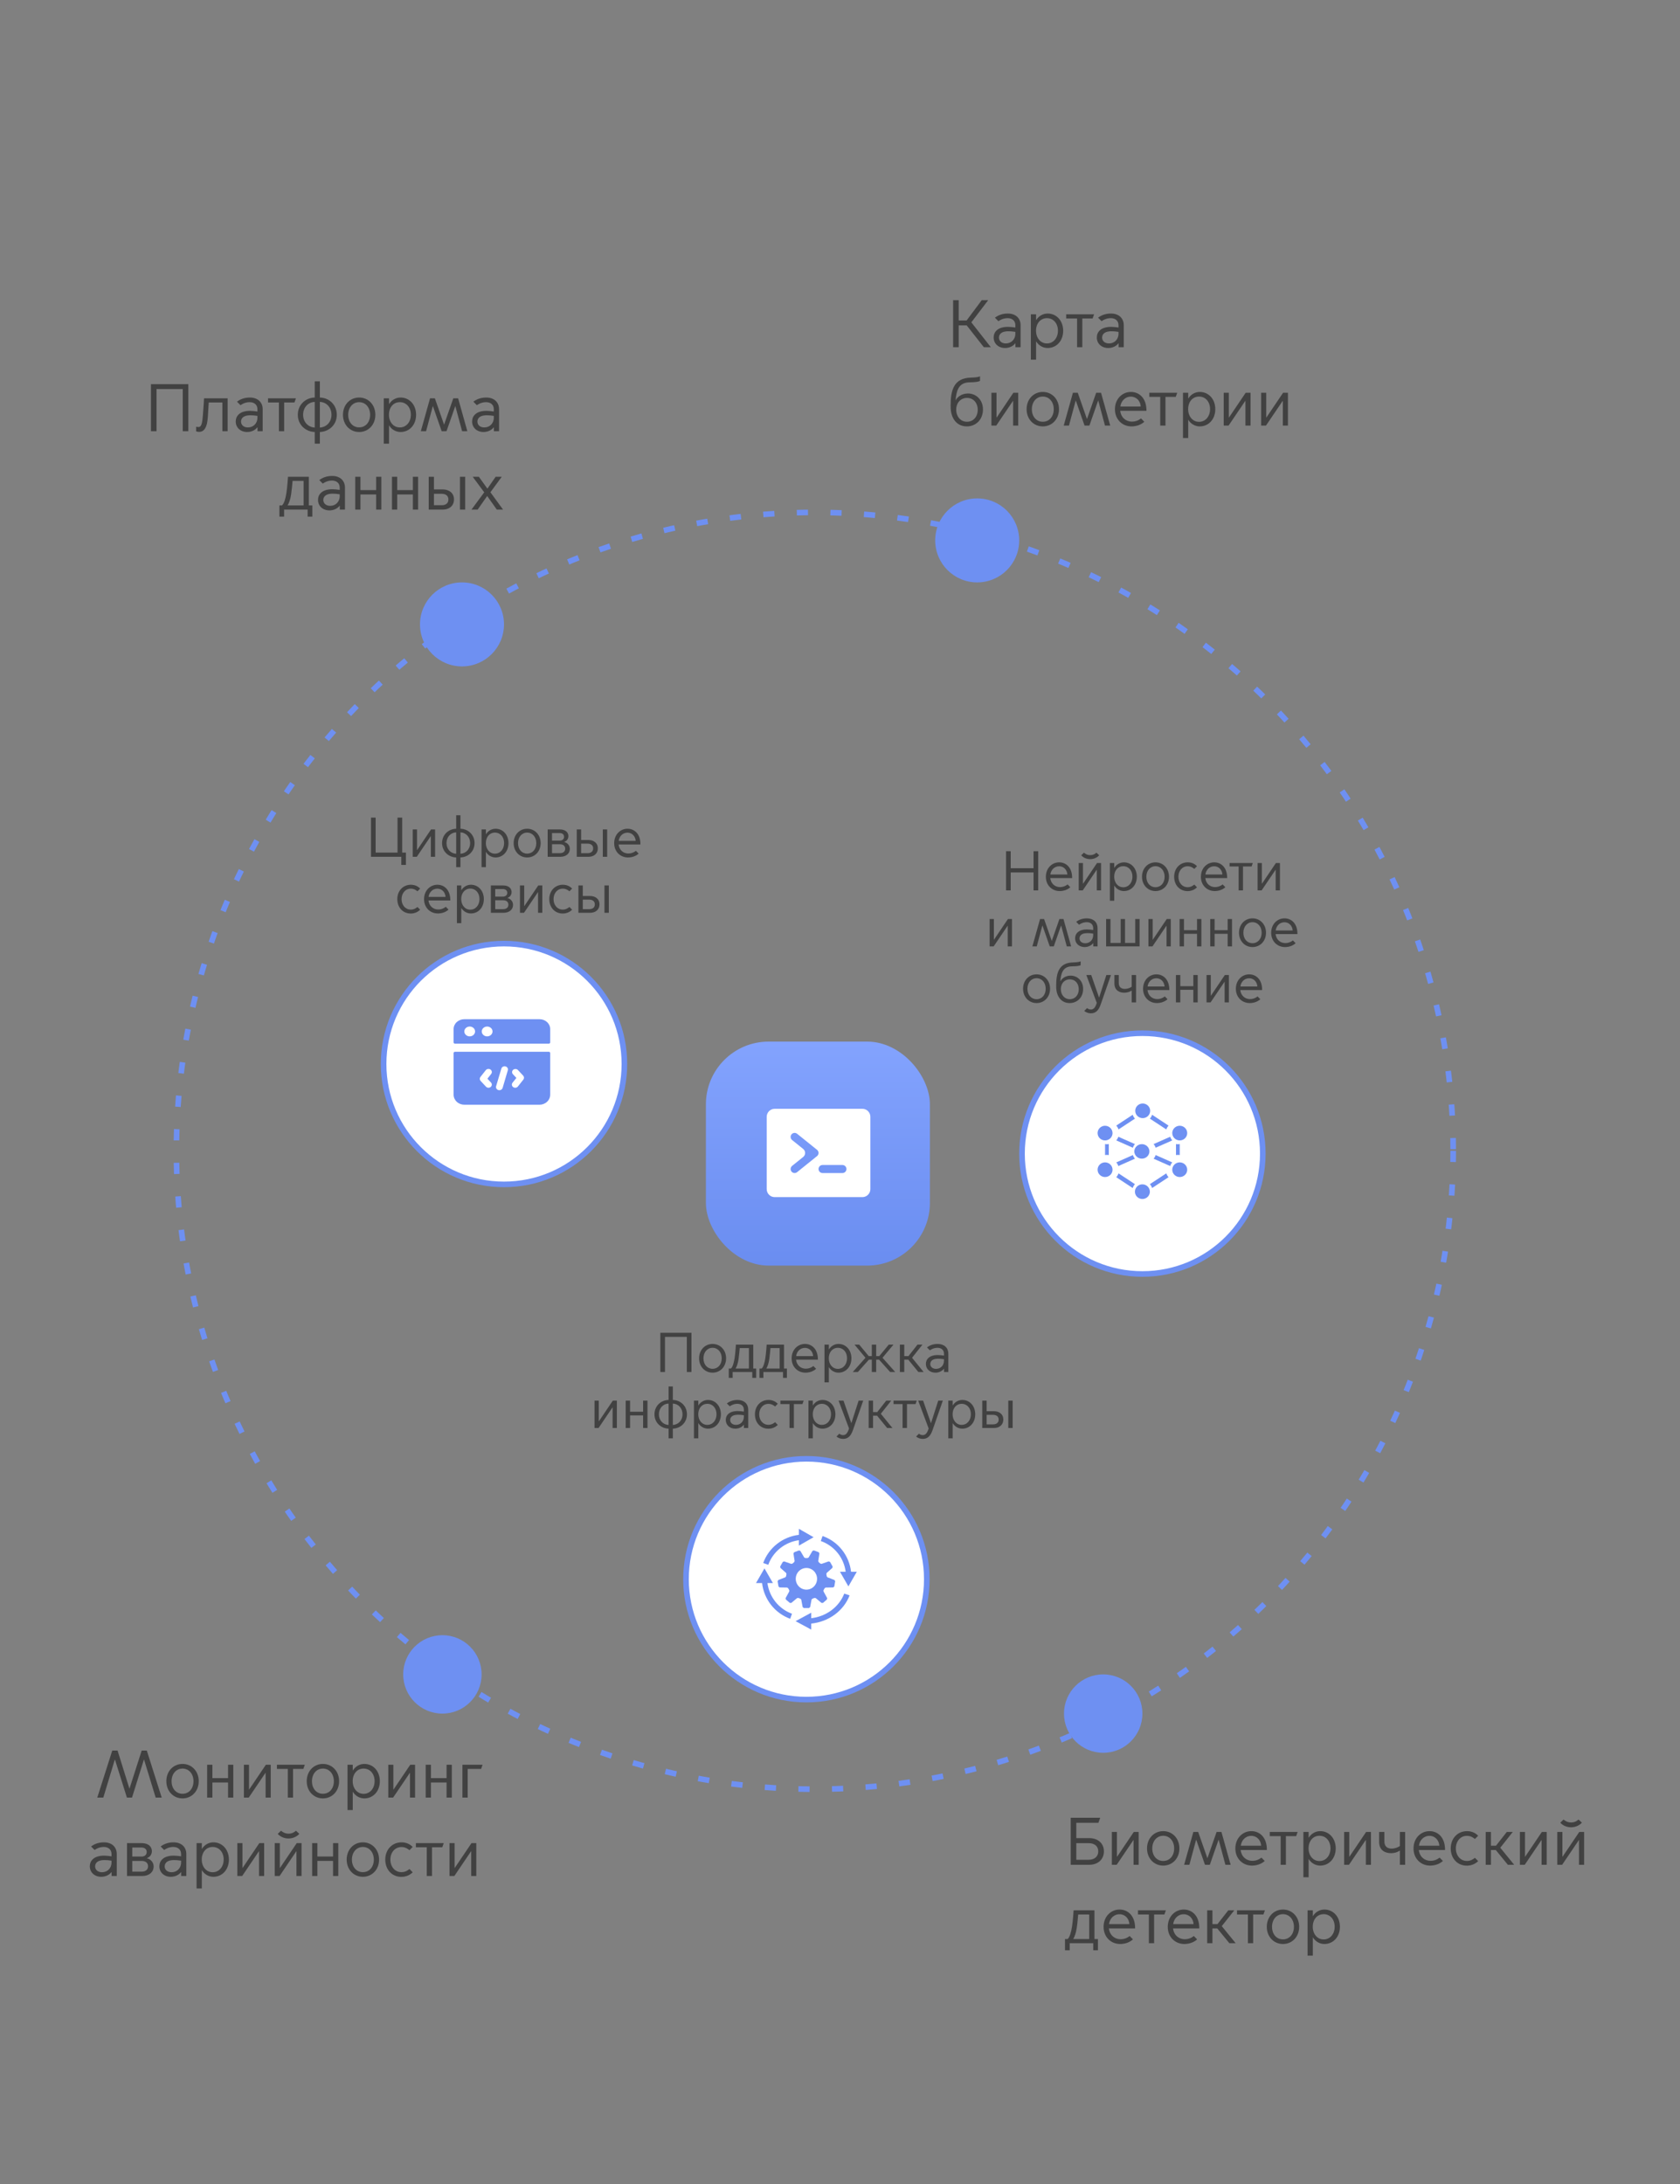 <?xml version="1.0" encoding="UTF-8"?> <svg xmlns="http://www.w3.org/2000/svg" width="300" height="390" viewBox="0 0 300 390" fill="none"><rect x="0" y="0" width="300" height="390" fill="#808080" stroke="none"/><rect x="126.053" y="186" width="40" height="40" rx="11.2" fill="url(#paint0_linear_1500_3086)"></rect><path d="M154 198H138.334C137.957 198 137.594 198.151 137.327 198.42C137.06 198.689 136.91 199.054 136.91 199.434V212.338C136.91 212.718 137.06 213.083 137.327 213.351C137.594 213.62 137.957 213.771 138.334 213.771H154C154.378 213.771 154.74 213.62 155.007 213.351C155.274 213.083 155.424 212.718 155.424 212.338V199.434C155.424 199.054 155.274 198.689 155.007 198.42C154.74 198.151 154.378 198 154 198ZM145.9 206.446L142.34 209.313C142.267 209.372 142.183 209.416 142.093 209.442C142.003 209.468 141.909 209.476 141.816 209.466C141.723 209.456 141.633 209.427 141.551 209.382C141.469 209.336 141.397 209.275 141.338 209.201C141.28 209.128 141.237 209.043 141.21 208.953C141.184 208.862 141.176 208.768 141.187 208.674C141.197 208.58 141.226 208.49 141.271 208.407C141.316 208.325 141.377 208.252 141.45 208.193L143.431 206.598C143.885 206.232 143.885 205.54 143.431 205.174L141.45 203.578C141.377 203.519 141.316 203.447 141.271 203.364C141.226 203.282 141.197 203.191 141.187 203.097C141.176 203.004 141.184 202.909 141.21 202.819C141.237 202.728 141.28 202.644 141.338 202.57C141.397 202.497 141.469 202.435 141.551 202.39C141.633 202.344 141.723 202.316 141.816 202.305C141.909 202.295 142.003 202.303 142.093 202.329C142.183 202.356 142.267 202.399 142.34 202.458L145.9 205.326C145.984 205.393 146.051 205.478 146.097 205.575C146.144 205.672 146.168 205.778 146.168 205.886C146.168 205.993 146.144 206.1 146.097 206.196C146.051 206.293 145.984 206.379 145.9 206.446ZM150.44 209.47H146.879C146.691 209.47 146.509 209.395 146.376 209.26C146.242 209.126 146.167 208.943 146.167 208.753C146.167 208.563 146.242 208.381 146.376 208.246C146.509 208.112 146.691 208.036 146.879 208.036H150.44C150.629 208.036 150.81 208.112 150.943 208.246C151.077 208.381 151.152 208.563 151.152 208.753C151.152 208.943 151.077 209.126 150.943 209.26C150.81 209.395 150.629 209.47 150.44 209.47Z" fill="white"></path><circle cx="145.5" cy="205.5" r="114" stroke="#6E90F2" stroke-dasharray="2 4"></circle><circle cx="82.5" cy="111.5" r="7.5" fill="#6E90F2"></circle><circle cx="174.5" cy="96.5" r="7.5" fill="#6E90F2"></circle><circle cx="197" cy="306" r="7" fill="#6E90F2"></circle><circle cx="79" cy="299" r="7" fill="#6E90F2"></circle><path d="M26.958 77V68.6H33.63V77H32.634V69.476H27.954V77H26.958ZM35.536 77.12C35.344 77.12 35.08 77.048 35.02 77.024V76.196C35.044 76.208 35.2 76.256 35.416 76.256C35.908 76.256 36.088 75.848 36.22 74.264C36.34 72.896 36.436 71.132 36.436 71.132H40.648V77H39.712V71.876H37.276C37.24 72.5 37.18 73.52 37.108 74.54C36.988 76.292 36.484 77.12 35.536 77.12ZM44.146 77.144C42.898 77.144 42.094 76.316 42.094 75.272C42.094 74.288 42.802 73.364 44.674 73.364C45.034 73.364 45.526 73.424 45.97 73.484V73.076C45.97 72.26 45.382 71.816 44.59 71.816C43.822 71.816 43.27 72.128 42.946 72.356L42.322 71.732C42.85 71.324 43.606 70.988 44.614 70.988C46.042 70.988 46.906 71.84 46.906 73.076V77H45.982V76.304H45.958C45.598 76.796 44.902 77.144 44.146 77.144ZM44.278 76.328C45.202 76.328 45.97 75.644 45.97 74.588V74.264C44.998 74.108 44.218 74.108 43.714 74.324C43.282 74.504 43.042 74.852 43.042 75.296C43.042 75.824 43.45 76.328 44.278 76.328ZM49.807 77V71.876H47.863V71.132H52.843L52.579 71.876H50.743V77H49.807ZM56.205 79.22V77.144C54.573 77.084 53.181 75.872 53.181 74.072C53.181 72.26 54.573 71.024 56.205 70.988V68.096H57.117V70.988C58.749 71.024 60.141 72.26 60.141 74.072C60.141 75.872 58.749 77.084 57.117 77.144V79.22H56.205ZM56.205 76.352V71.768C54.993 71.816 54.129 72.776 54.129 74.072C54.129 75.332 54.993 76.28 56.205 76.352ZM57.117 76.352C58.329 76.28 59.193 75.332 59.193 74.072C59.193 72.776 58.329 71.816 57.117 71.768V76.352ZM64.135 77.144C62.503 77.144 61.243 75.86 61.243 74.072C61.243 72.272 62.503 70.988 64.135 70.988C65.767 70.988 67.027 72.272 67.027 74.072C67.027 75.86 65.767 77.144 64.135 77.144ZM64.135 76.316C65.287 76.316 66.091 75.392 66.091 74.072C66.091 72.776 65.287 71.816 64.135 71.816C62.983 71.816 62.179 72.776 62.179 74.072C62.179 75.392 62.983 76.316 64.135 76.316ZM69.466 75.98V79.22H68.53V71.132H69.466V72.152H69.49C69.91 71.456 70.678 70.988 71.53 70.988C73.114 70.988 74.302 72.272 74.302 74.072C74.302 75.86 73.114 77.144 71.53 77.144C70.678 77.144 69.91 76.676 69.49 75.98H69.466ZM69.454 74.06C69.454 75.344 70.246 76.328 71.398 76.328C72.562 76.328 73.366 75.344 73.366 74.06C73.366 72.752 72.562 71.816 71.398 71.816C70.246 71.816 69.454 72.752 69.454 74.06ZM75.149 77L76.793 71.132H77.657L79.289 75.8H79.313L80.945 71.132H81.809L83.453 77H82.517L81.317 72.536H81.293L79.733 77H78.869L77.309 72.536H77.285L76.085 77H75.149ZM86.356 77.144C85.109 77.144 84.305 76.316 84.305 75.272C84.305 74.288 85.013 73.364 86.885 73.364C87.245 73.364 87.737 73.424 88.18 73.484V73.076C88.18 72.26 87.593 71.816 86.8 71.816C86.032 71.816 85.481 72.128 85.156 72.356L84.532 71.732C85.061 71.324 85.817 70.988 86.825 70.988C88.252 70.988 89.117 71.84 89.117 73.076V77H88.192V76.304H88.168C87.808 76.796 87.112 77.144 86.356 77.144ZM86.489 76.328C87.412 76.328 88.18 75.644 88.18 74.588V74.264C87.209 74.108 86.428 74.108 85.924 74.324C85.493 74.504 85.252 74.852 85.252 75.296C85.252 75.824 85.66 76.328 86.489 76.328ZM49.891 92.26V90.256H50.359C50.743 89.896 50.971 89.092 51.139 88.06C51.307 87.028 51.427 85.132 51.427 85.132H55.147V90.256H55.771V92.26H54.931V91H50.731V92.26H49.891ZM51.367 90.232V90.256H54.211V85.876H52.243C52.195 86.392 52.135 87.232 51.991 88.252C51.859 89.152 51.631 89.788 51.367 90.232ZM58.841 91.144C57.593 91.144 56.789 90.316 56.789 89.272C56.789 88.288 57.497 87.364 59.369 87.364C59.729 87.364 60.221 87.424 60.665 87.484V87.076C60.665 86.26 60.077 85.816 59.285 85.816C58.517 85.816 57.965 86.128 57.641 86.356L57.017 85.732C57.545 85.324 58.301 84.988 59.309 84.988C60.737 84.988 61.601 85.84 61.601 87.076V91H60.677V90.304H60.653C60.293 90.796 59.597 91.144 58.841 91.144ZM58.973 90.328C59.897 90.328 60.665 89.644 60.665 88.588V88.264C59.693 88.108 58.913 88.108 58.409 88.324C57.977 88.504 57.737 88.852 57.737 89.296C57.737 89.824 58.145 90.328 58.973 90.328ZM63.432 91V85.132H64.368V87.52H67.164V85.132H68.1V91H67.164V88.3H64.368V91H63.432ZM69.995 91V85.132H70.931V87.52H73.727V85.132H74.663V91H73.727V88.3H70.931V91H69.995ZM82.137 91V85.132H83.073V91H82.137ZM76.557 85.132H77.493V87.4H79.077C80.109 87.4 81.081 87.976 81.069 89.2C81.057 90.424 80.109 91 79.077 91H76.557V85.132ZM77.493 90.22H78.885C79.509 90.22 80.073 89.932 80.073 89.2C80.073 88.468 79.509 88.18 78.885 88.18H77.493V90.22ZM84.191 91L86.471 87.916L84.407 85.132H85.511L87.023 87.244H87.047L88.511 85.132H89.603L87.575 87.904L89.831 91H88.715L87.011 88.588H86.987L85.295 91H84.191Z" fill="#414141"></path><path d="M170.2 62V53.6H171.196V57.224H172.612L175.312 53.6H176.464L173.452 57.56L176.932 62H175.684L172.624 58.1H171.196V62H170.2ZM179.489 62.144C178.241 62.144 177.437 61.316 177.437 60.272C177.437 59.288 178.145 58.364 180.017 58.364C180.377 58.364 180.869 58.424 181.313 58.484V58.076C181.313 57.26 180.725 56.816 179.933 56.816C179.165 56.816 178.613 57.128 178.289 57.356L177.665 56.732C178.193 56.324 178.949 55.988 179.957 55.988C181.385 55.988 182.249 56.84 182.249 58.076V62H181.325V61.304H181.301C180.941 61.796 180.245 62.144 179.489 62.144ZM179.621 61.328C180.545 61.328 181.313 60.644 181.313 59.588V59.264C180.341 59.108 179.561 59.108 179.057 59.324C178.625 59.504 178.385 59.852 178.385 60.296C178.385 60.824 178.793 61.328 179.621 61.328ZM185.017 60.98V64.22H184.081V56.132H185.017V57.152H185.041C185.461 56.456 186.229 55.988 187.081 55.988C188.665 55.988 189.853 57.272 189.853 59.072C189.853 60.86 188.665 62.144 187.081 62.144C186.229 62.144 185.461 61.676 185.041 60.98H185.017ZM185.005 59.06C185.005 60.344 185.797 61.328 186.949 61.328C188.113 61.328 188.917 60.344 188.917 59.06C188.917 57.752 188.113 56.816 186.949 56.816C185.797 56.816 185.005 57.752 185.005 59.06ZM192.335 62V56.876H190.391V56.132H195.371L195.107 56.876H193.271V62H192.335ZM197.911 62.144C196.663 62.144 195.859 61.316 195.859 60.272C195.859 59.288 196.567 58.364 198.439 58.364C198.799 58.364 199.291 58.424 199.735 58.484V58.076C199.735 57.26 199.147 56.816 198.355 56.816C197.587 56.816 197.035 57.128 196.711 57.356L196.087 56.732C196.615 56.324 197.371 55.988 198.379 55.988C199.807 55.988 200.671 56.84 200.671 58.076V62H199.747V61.304H199.723C199.363 61.796 198.667 62.144 197.911 62.144ZM198.043 61.328C198.967 61.328 199.735 60.644 199.735 59.588V59.264C198.763 59.108 197.983 59.108 197.479 59.324C197.047 59.504 196.807 59.852 196.807 60.296C196.807 60.824 197.215 61.328 198.043 61.328ZM172.636 76.144C170.932 76.144 169.756 74.812 169.756 72.604V72.376C169.756 69.76 170.284 67.492 173.38 67.432C174.196 67.42 174.892 67.3 175 67.18V68.02C174.868 68.128 174.232 68.272 173.2 68.272C171.184 68.272 170.8 69.736 170.632 71.464H170.656C170.944 70.9 171.736 70.264 172.852 70.264C174.268 70.264 175.528 71.344 175.528 73.12C175.528 74.968 174.232 76.144 172.636 76.144ZM172.672 75.316C173.788 75.316 174.592 74.44 174.592 73.18C174.592 71.92 173.8 71.056 172.684 71.056C171.58 71.056 170.752 71.896 170.752 73.156C170.752 74.416 171.568 75.316 172.672 75.316ZM177.038 76V70.132H177.95V74.56H177.974L180.962 70.132H181.826V76H180.914V71.584H180.89L177.902 76H177.038ZM186.214 76.144C184.582 76.144 183.322 74.86 183.322 73.072C183.322 71.272 184.582 69.988 186.214 69.988C187.846 69.988 189.106 71.272 189.106 73.072C189.106 74.86 187.846 76.144 186.214 76.144ZM186.214 75.316C187.366 75.316 188.17 74.392 188.17 73.072C188.17 71.776 187.366 70.816 186.214 70.816C185.062 70.816 184.258 71.776 184.258 73.072C184.258 74.392 185.062 75.316 186.214 75.316ZM189.95 76L191.594 70.132H192.458L194.09 74.8H194.114L195.746 70.132H196.61L198.254 76H197.318L196.118 71.536H196.094L194.534 76H193.67L192.11 71.536H192.086L190.886 76H189.95ZM202.059 76.144C200.403 76.144 199.095 74.896 199.095 73.084C199.095 71.236 200.403 69.988 201.951 69.988C203.379 69.988 204.723 71.032 204.723 73.3V73.36H200.043C200.175 74.548 201.051 75.292 202.131 75.292C202.635 75.292 203.211 75.148 203.751 74.716L204.339 75.316C203.787 75.832 202.947 76.144 202.059 76.144ZM200.067 72.592H203.703C203.643 71.608 202.935 70.828 201.951 70.828C200.883 70.828 200.175 71.656 200.067 72.592ZM207.182 76V70.876H205.238V70.132H210.218L209.954 70.876H208.118V76H207.182ZM212.181 74.98V78.22H211.245V70.132H212.181V71.152H212.205C212.625 70.456 213.393 69.988 214.245 69.988C215.829 69.988 217.017 71.272 217.017 73.072C217.017 74.86 215.829 76.144 214.245 76.144C213.393 76.144 212.625 75.676 212.205 74.98H212.181ZM212.169 73.06C212.169 74.344 212.961 75.328 214.113 75.328C215.277 75.328 216.081 74.344 216.081 73.06C216.081 71.752 215.277 70.816 214.113 70.816C212.961 70.816 212.169 71.752 212.169 73.06ZM218.522 76V70.132H219.434V74.56H219.458L222.446 70.132H223.31V76H222.398V71.584H222.374L219.386 76H218.522ZM225.202 76V70.132H226.114V74.56H226.138L229.126 70.132H229.99V76H229.078V71.584H229.054L226.066 76H225.202Z" fill="#414141"></path><path d="M194.476 328.236C196.192 328.236 197.128 329.28 197.128 330.6C197.128 331.92 196.192 333 194.476 333H191.2V324.6H196.468L196.144 325.5H192.196V328.236H194.476ZM196.12 330.6C196.12 329.688 195.448 329.136 194.416 329.136H192.196V332.1H194.416C195.448 332.1 196.12 331.512 196.12 330.6ZM198.542 333V327.132H199.454V331.56H199.478L202.466 327.132H203.33V333H202.418V328.584H202.394L199.406 333H198.542ZM207.717 333.144C206.085 333.144 204.825 331.86 204.825 330.072C204.825 328.272 206.085 326.988 207.717 326.988C209.349 326.988 210.609 328.272 210.609 330.072C210.609 331.86 209.349 333.144 207.717 333.144ZM207.717 332.316C208.869 332.316 209.673 331.392 209.673 330.072C209.673 328.776 208.869 327.816 207.717 327.816C206.565 327.816 205.761 328.776 205.761 330.072C205.761 331.392 206.565 332.316 207.717 332.316ZM211.454 333L213.098 327.132H213.962L215.594 331.8H215.618L217.25 327.132H218.114L219.758 333H218.822L217.622 328.536H217.598L216.038 333H215.174L213.614 328.536H213.59L212.39 333H211.454ZM223.563 333.144C221.907 333.144 220.599 331.896 220.599 330.084C220.599 328.236 221.907 326.988 223.455 326.988C224.883 326.988 226.227 328.032 226.227 330.3V330.36H221.547C221.679 331.548 222.555 332.292 223.635 332.292C224.139 332.292 224.715 332.148 225.255 331.716L225.843 332.316C225.291 332.832 224.451 333.144 223.563 333.144ZM221.571 329.592H225.207C225.147 328.608 224.439 327.828 223.455 327.828C222.387 327.828 221.679 328.656 221.571 329.592ZM228.686 333V327.876H226.742V327.132H231.722L231.458 327.876H229.622V333H228.686ZM233.685 331.98V335.22H232.749V327.132H233.685V328.152H233.709C234.129 327.456 234.897 326.988 235.749 326.988C237.333 326.988 238.521 328.272 238.521 330.072C238.521 331.86 237.333 333.144 235.749 333.144C234.897 333.144 234.129 332.676 233.709 331.98H233.685ZM233.673 330.06C233.673 331.344 234.465 332.328 235.617 332.328C236.781 332.328 237.585 331.344 237.585 330.06C237.585 328.752 236.781 327.816 235.617 327.816C234.465 327.816 233.673 328.752 233.673 330.06ZM240.026 333V327.132H240.938V331.56H240.962L243.95 327.132H244.814V333H243.902V328.584H243.878L240.89 333H240.026ZM249.982 333V330.468H249.958C249.718 330.648 249.154 330.924 248.374 330.924C247.462 330.924 246.274 330.504 246.274 328.92V327.132H247.21V328.812C247.21 329.82 247.834 330.108 248.53 330.108C249.142 330.108 249.718 329.844 249.982 329.64V327.132H250.918V333H249.982ZM255.379 333.144C253.723 333.144 252.415 331.896 252.415 330.084C252.415 328.236 253.723 326.988 255.271 326.988C256.699 326.988 258.043 328.032 258.043 330.3V330.36H253.363C253.495 331.548 254.371 332.292 255.451 332.292C255.955 332.292 256.531 332.148 257.071 331.716L257.659 332.316C257.107 332.832 256.267 333.144 255.379 333.144ZM253.387 329.592H257.023C256.963 328.608 256.255 327.828 255.271 327.828C254.203 327.828 253.495 328.656 253.387 329.592ZM261.94 333.156C260.26 333.156 259.06 331.872 259.06 330.072C259.06 328.272 260.296 326.988 261.976 326.988C262.96 326.988 263.596 327.444 263.956 327.804L263.38 328.392C263.104 328.176 262.66 327.828 261.952 327.828C260.776 327.828 259.972 328.812 259.972 330.072C259.972 331.332 260.776 332.316 261.952 332.316C262.66 332.316 263.104 331.968 263.38 331.752L263.956 332.34C263.596 332.7 262.924 333.156 261.94 333.156ZM265.303 333V327.132H266.239V329.592H267.139L269.071 327.132H270.139L267.907 329.952L270.391 333H269.263L267.103 330.36H266.239V333H265.303ZM271.409 333V327.132H272.321V331.56H272.345L275.333 327.132H276.197V333H275.285V328.584H275.261L272.273 333H271.409ZM280.549 326.304C279.529 326.304 278.857 325.764 278.629 325.476L279.205 324.912C279.445 325.116 279.877 325.44 280.561 325.44C281.245 325.44 281.653 325.116 281.881 324.912L282.481 325.476C282.229 325.764 281.557 326.304 280.549 326.304ZM278.089 333V327.132H279.001V331.56H279.025L282.013 327.132H282.877V333H281.965V328.584H281.941L278.953 333H278.089ZM190.18 348.26V346.256H190.648C191.032 345.896 191.26 345.092 191.428 344.06C191.596 343.028 191.716 341.132 191.716 341.132H195.436V346.256H196.06V348.26H195.22V347H191.02V348.26H190.18ZM191.656 346.232V346.256H194.5V341.876H192.532C192.484 342.392 192.424 343.232 192.28 344.252C192.148 345.152 191.92 345.788 191.656 346.232ZM200.032 347.144C198.376 347.144 197.068 345.896 197.068 344.084C197.068 342.236 198.376 340.988 199.924 340.988C201.352 340.988 202.696 342.032 202.696 344.3V344.36H198.016C198.148 345.548 199.024 346.292 200.104 346.292C200.608 346.292 201.184 346.148 201.724 345.716L202.312 346.316C201.76 346.832 200.92 347.144 200.032 347.144ZM198.04 343.592H201.676C201.616 342.608 200.908 341.828 199.924 341.828C198.856 341.828 198.148 342.656 198.04 343.592ZM205.155 347V341.876H203.211V341.132H208.191L207.927 341.876H206.091V347H205.155ZM211.493 347.144C209.837 347.144 208.529 345.896 208.529 344.084C208.529 342.236 209.837 340.988 211.385 340.988C212.813 340.988 214.157 342.032 214.157 344.3V344.36H209.477C209.609 345.548 210.485 346.292 211.565 346.292C212.069 346.292 212.645 346.148 213.185 345.716L213.773 346.316C213.221 346.832 212.381 347.144 211.493 347.144ZM209.501 343.592H213.137C213.077 342.608 212.369 341.828 211.385 341.828C210.317 341.828 209.609 342.656 209.501 343.592ZM215.569 347V341.132H216.505V343.592H217.405L219.337 341.132H220.405L218.173 343.952L220.657 347H219.529L217.369 344.36H216.505V347H215.569ZM222.839 347V341.876H220.895V341.132H225.875L225.611 341.876H223.775V347H222.839ZM229.104 347.144C227.472 347.144 226.212 345.86 226.212 344.072C226.212 342.272 227.472 340.988 229.104 340.988C230.736 340.988 231.996 342.272 231.996 344.072C231.996 345.86 230.736 347.144 229.104 347.144ZM229.104 346.316C230.256 346.316 231.06 345.392 231.06 344.072C231.06 342.776 230.256 341.816 229.104 341.816C227.952 341.816 227.148 342.776 227.148 344.072C227.148 345.392 227.952 346.316 229.104 346.316ZM234.435 345.98V349.22H233.499V341.132H234.435V342.152H234.459C234.879 341.456 235.647 340.988 236.499 340.988C238.083 340.988 239.271 342.272 239.271 344.072C239.271 345.86 238.083 347.144 236.499 347.144C235.647 347.144 234.879 346.676 234.459 345.98H234.435ZM234.423 344.06C234.423 345.344 235.215 346.328 236.367 346.328C237.531 346.328 238.335 345.344 238.335 344.06C238.335 342.752 237.531 341.816 236.367 341.816C235.215 341.816 234.423 342.752 234.423 344.06Z" fill="#414141"></path><path d="M18.45 321H17.37L20.046 312.6H20.994L23.106 319.38H23.13L25.302 312.6H26.214L28.878 321H27.798L25.722 314.208H25.698L23.574 321H22.662L20.526 314.208H20.502L18.45 321ZM32.596 321.144C30.964 321.144 29.704 319.86 29.704 318.072C29.704 316.272 30.964 314.988 32.596 314.988C34.228 314.988 35.488 316.272 35.488 318.072C35.488 319.86 34.228 321.144 32.596 321.144ZM32.596 320.316C33.748 320.316 34.552 319.392 34.552 318.072C34.552 316.776 33.748 315.816 32.596 315.816C31.444 315.816 30.64 316.776 30.64 318.072C30.64 319.392 31.444 320.316 32.596 320.316ZM36.991 321V315.132H37.927V317.52H40.723V315.132H41.659V321H40.723V318.3H37.927V321H36.991ZM43.553 321V315.132H44.465V319.56H44.489L47.477 315.132H48.342V321H47.429V316.584H47.406L44.417 321H43.553ZM51.397 321V315.876H49.453V315.132H54.433L54.169 315.876H52.333V321H51.397ZM57.663 321.144C56.031 321.144 54.771 319.86 54.771 318.072C54.771 316.272 56.031 314.988 57.663 314.988C59.295 314.988 60.555 316.272 60.555 318.072C60.555 319.86 59.295 321.144 57.663 321.144ZM57.663 320.316C58.815 320.316 59.619 319.392 59.619 318.072C59.619 316.776 58.815 315.816 57.663 315.816C56.511 315.816 55.707 316.776 55.707 318.072C55.707 319.392 56.511 320.316 57.663 320.316ZM62.993 319.98V323.22H62.057V315.132H62.993V316.152H63.017C63.437 315.456 64.205 314.988 65.057 314.988C66.641 314.988 67.829 316.272 67.829 318.072C67.829 319.86 66.641 321.144 65.057 321.144C64.205 321.144 63.437 320.676 63.017 319.98H62.993ZM62.981 318.06C62.981 319.344 63.773 320.328 64.925 320.328C66.089 320.328 66.893 319.344 66.893 318.06C66.893 316.752 66.089 315.816 64.925 315.816C63.773 315.816 62.981 316.752 62.981 318.06ZM69.335 321V315.132H70.247V319.56H70.271L73.259 315.132H74.123V321H73.211V316.584H73.187L70.199 321H69.335ZM76.014 321V315.132H76.95V317.52H79.746V315.132H80.682V321H79.746V318.3H76.95V321H76.014ZM82.577 321V315.132H86.177L85.913 315.876H83.513V321H82.577ZM18.091 335.144C16.843 335.144 16.039 334.316 16.039 333.272C16.039 332.288 16.747 331.364 18.619 331.364C18.979 331.364 19.471 331.424 19.915 331.484V331.076C19.915 330.26 19.327 329.816 18.535 329.816C17.767 329.816 17.215 330.128 16.891 330.356L16.267 329.732C16.795 329.324 17.551 328.988 18.559 328.988C19.987 328.988 20.851 329.84 20.851 331.076V335H19.927V334.304H19.903C19.543 334.796 18.847 335.144 18.091 335.144ZM18.223 334.328C19.147 334.328 19.915 333.644 19.915 332.588V332.264C18.943 332.108 18.163 332.108 17.659 332.324C17.227 332.504 16.987 332.852 16.987 333.296C16.987 333.824 17.395 334.328 18.223 334.328ZM25.406 335H22.682V329.132H25.25C26.654 329.132 27.122 329.888 27.122 330.56C27.122 331.16 26.774 331.616 26.234 331.808V331.832C26.87 331.976 27.434 332.528 27.434 333.296C27.434 334.352 26.57 335 25.406 335ZM23.618 331.532H25.262C25.718 331.532 26.198 331.304 26.198 330.716C26.198 330.128 25.718 329.912 25.262 329.912H23.618V331.532ZM23.618 334.22H25.322C25.97 334.22 26.438 333.896 26.438 333.26C26.438 332.636 25.97 332.312 25.322 332.312H23.618V334.22ZM30.513 335.144C29.265 335.144 28.461 334.316 28.461 333.272C28.461 332.288 29.169 331.364 31.041 331.364C31.401 331.364 31.893 331.424 32.337 331.484V331.076C32.337 330.26 31.749 329.816 30.957 329.816C30.189 329.816 29.637 330.128 29.313 330.356L28.689 329.732C29.217 329.324 29.973 328.988 30.981 328.988C32.409 328.988 33.273 329.84 33.273 331.076V335H32.349V334.304H32.325C31.965 334.796 31.269 335.144 30.513 335.144ZM30.645 334.328C31.569 334.328 32.337 333.644 32.337 332.588V332.264C31.365 332.108 30.585 332.108 30.081 332.324C29.649 332.504 29.409 332.852 29.409 333.296C29.409 333.824 29.817 334.328 30.645 334.328ZM36.04 333.98V337.22H35.104V329.132H36.04V330.152H36.064C36.484 329.456 37.252 328.988 38.104 328.988C39.688 328.988 40.876 330.272 40.876 332.072C40.876 333.86 39.688 335.144 38.104 335.144C37.252 335.144 36.484 334.676 36.064 333.98H36.04ZM36.028 332.06C36.028 333.344 36.82 334.328 37.972 334.328C39.136 334.328 39.94 333.344 39.94 332.06C39.94 330.752 39.136 329.816 37.972 329.816C36.82 329.816 36.028 330.752 36.028 332.06ZM42.382 335V329.132H43.294V333.56H43.318L46.306 329.132H47.17V335H46.258V330.584H46.234L43.246 335H42.382ZM51.521 328.304C50.501 328.304 49.829 327.764 49.601 327.476L50.177 326.912C50.417 327.116 50.849 327.44 51.533 327.44C52.217 327.44 52.625 327.116 52.853 326.912L53.453 327.476C53.201 327.764 52.529 328.304 51.521 328.304ZM49.061 335V329.132H49.973V333.56H49.997L52.985 329.132H53.849V335H52.937V330.584H52.913L49.925 335H49.061ZM55.741 335V329.132H56.677V331.52H59.473V329.132H60.409V335H59.473V332.3H56.677V335H55.741ZM64.799 335.144C63.167 335.144 61.907 333.86 61.907 332.072C61.907 330.272 63.167 328.988 64.799 328.988C66.431 328.988 67.692 330.272 67.692 332.072C67.692 333.86 66.431 335.144 64.799 335.144ZM64.799 334.316C65.951 334.316 66.755 333.392 66.755 332.072C66.755 330.776 65.951 329.816 64.799 329.816C63.648 329.816 62.843 330.776 62.843 332.072C62.843 333.392 63.648 334.316 64.799 334.316ZM71.678 335.156C69.998 335.156 68.798 333.872 68.798 332.072C68.798 330.272 70.034 328.988 71.714 328.988C72.698 328.988 73.334 329.444 73.694 329.804L73.118 330.392C72.842 330.176 72.398 329.828 71.69 329.828C70.514 329.828 69.71 330.812 69.71 332.072C69.71 333.332 70.514 334.316 71.69 334.316C72.398 334.316 72.842 333.968 73.118 333.752L73.694 334.34C73.334 334.7 72.662 335.156 71.678 335.156ZM76.206 335V329.876H74.262V329.132H79.242L78.978 329.876H77.142V335H76.206ZM80.268 335V329.132H81.18V333.56H81.204L84.192 329.132H85.056V335H84.144V330.584H84.12L81.132 335H80.268Z" fill="#414141"></path><path d="M71.659 154.45V153H66.249V146H67.079V152.25H70.989V146H71.819V152.25H72.489V154.45H71.659ZM73.705 153V148.11H74.465V151.8H74.485L76.975 148.11H77.695V153H76.935V149.32H76.915L74.425 153H73.705ZM81.461 154.85V153.12C80.101 153.07 78.941 152.06 78.941 150.56C78.941 149.05 80.101 148.02 81.461 147.99V145.58H82.221V147.99C83.581 148.02 84.741 149.05 84.741 150.56C84.741 152.06 83.581 153.07 82.221 153.12V154.85H81.461ZM81.461 152.46V148.64C80.451 148.68 79.731 149.48 79.731 150.56C79.731 151.61 80.451 152.4 81.461 152.46ZM82.221 152.46C83.231 152.4 83.951 151.61 83.951 150.56C83.951 149.48 83.231 148.68 82.221 148.64V152.46ZM86.77 152.15V154.85H85.99V148.11H86.77V148.96H86.79C87.14 148.38 87.78 147.99 88.49 147.99C89.81 147.99 90.8 149.06 90.8 150.56C90.8 152.05 89.81 153.12 88.49 153.12C87.78 153.12 87.14 152.73 86.79 152.15H86.77ZM86.76 150.55C86.76 151.62 87.42 152.44 88.38 152.44C89.35 152.44 90.02 151.62 90.02 150.55C90.02 149.46 89.35 148.68 88.38 148.68C87.42 148.68 86.76 149.46 86.76 150.55ZM94.135 153.12C92.775 153.12 91.725 152.05 91.725 150.56C91.725 149.06 92.775 147.99 94.135 147.99C95.495 147.99 96.545 149.06 96.545 150.56C96.545 152.05 95.495 153.12 94.135 153.12ZM94.135 152.43C95.095 152.43 95.765 151.66 95.765 150.56C95.765 149.48 95.095 148.68 94.135 148.68C93.175 148.68 92.505 149.48 92.505 150.56C92.505 151.66 93.175 152.43 94.135 152.43ZM100.067 153H97.797V148.11H99.937C101.107 148.11 101.497 148.74 101.497 149.3C101.497 149.8 101.207 150.18 100.757 150.34V150.36C101.287 150.48 101.757 150.94 101.757 151.58C101.757 152.46 101.037 153 100.067 153ZM98.577 150.11H99.947C100.327 150.11 100.727 149.92 100.727 149.43C100.727 148.94 100.327 148.76 99.947 148.76H98.577V150.11ZM98.577 152.35H99.997C100.537 152.35 100.927 152.08 100.927 151.55C100.927 151.03 100.537 150.76 99.997 150.76H98.577V152.35ZM107.642 153V148.11H108.422V153H107.642ZM102.992 148.11H103.772V150H105.092C105.952 150 106.762 150.48 106.752 151.5C106.742 152.52 105.952 153 105.092 153H102.992V148.11ZM103.772 152.35H104.932C105.452 152.35 105.922 152.11 105.922 151.5C105.922 150.89 105.452 150.65 104.932 150.65H103.772V152.35ZM112.144 153.12C110.764 153.12 109.674 152.08 109.674 150.57C109.674 149.03 110.764 147.99 112.054 147.99C113.244 147.99 114.364 148.86 114.364 150.75V150.8H110.464C110.574 151.79 111.304 152.41 112.204 152.41C112.624 152.41 113.104 152.29 113.554 151.93L114.044 152.43C113.584 152.86 112.884 153.12 112.144 153.12ZM110.484 150.16H113.514C113.464 149.34 112.874 148.69 112.054 148.69C111.164 148.69 110.574 149.38 110.484 150.16ZM73.348 163.13C71.948 163.13 70.948 162.06 70.948 160.56C70.948 159.06 71.978 157.99 73.378 157.99C74.198 157.99 74.728 158.37 75.028 158.67L74.548 159.16C74.318 158.98 73.948 158.69 73.358 158.69C72.378 158.69 71.708 159.51 71.708 160.56C71.708 161.61 72.378 162.43 73.358 162.43C73.948 162.43 74.318 162.14 74.548 161.96L75.028 162.45C74.728 162.75 74.168 163.13 73.348 163.13ZM78.194 163.12C76.814 163.12 75.724 162.08 75.724 160.57C75.724 159.03 76.814 157.99 78.104 157.99C79.294 157.99 80.414 158.86 80.414 160.75V160.8H76.514C76.624 161.79 77.354 162.41 78.254 162.41C78.674 162.41 79.154 162.29 79.604 161.93L80.094 162.43C79.634 162.86 78.934 163.12 78.194 163.12ZM76.534 160.16H79.564C79.514 159.34 78.924 158.69 78.104 158.69C77.214 158.69 76.624 159.38 76.534 160.16ZM82.371 162.15V164.85H81.591V158.11H82.371V158.96H82.391C82.741 158.38 83.381 157.99 84.091 157.99C85.411 157.99 86.401 159.06 86.401 160.56C86.401 162.05 85.411 163.12 84.091 163.12C83.381 163.12 82.741 162.73 82.391 162.15H82.371ZM82.361 160.55C82.361 161.62 83.021 162.44 83.981 162.44C84.951 162.44 85.621 161.62 85.621 160.55C85.621 159.46 84.951 158.68 83.981 158.68C83.021 158.68 82.361 159.46 82.361 160.55ZM89.925 163H87.655V158.11H89.795C90.965 158.11 91.355 158.74 91.355 159.3C91.355 159.8 91.065 160.18 90.615 160.34V160.36C91.145 160.48 91.615 160.94 91.615 161.58C91.615 162.46 90.895 163 89.925 163ZM88.435 160.11H89.805C90.185 160.11 90.585 159.92 90.585 159.43C90.585 158.94 90.185 158.76 89.805 158.76H88.435V160.11ZM88.435 162.35H89.855C90.395 162.35 90.785 162.08 90.785 161.55C90.785 161.03 90.395 160.76 89.855 160.76H88.435V162.35ZM92.85 163V158.11H93.611V161.8H93.63L96.121 158.11H96.841V163H96.081V159.32H96.061L93.57 163H92.85ZM100.487 163.13C99.087 163.13 98.087 162.06 98.087 160.56C98.087 159.06 99.117 157.99 100.517 157.99C101.337 157.99 101.867 158.37 102.167 158.67L101.687 159.16C101.457 158.98 101.087 158.69 100.497 158.69C99.517 158.69 98.847 159.51 98.847 160.56C98.847 161.61 99.517 162.43 100.497 162.43C101.087 162.43 101.457 162.14 101.687 161.96L102.167 162.45C101.867 162.75 101.307 163.13 100.487 163.13ZM107.94 163V158.11H108.72V163H107.94ZM103.29 158.11H104.07V160H105.39C106.25 160 107.06 160.48 107.05 161.5C107.04 162.52 106.25 163 105.39 163H103.29V158.11ZM104.07 162.35H105.23C105.75 162.35 106.22 162.11 106.22 161.5C106.22 160.89 105.75 160.65 105.23 160.65H104.07V162.35Z" fill="#414141"></path><circle cx="90" cy="190" r="21.5" fill="white" stroke="#6E90F2"></circle><g clip-path="url(#clip0_1500_3086)"><path d="M98.012 187.818H81.24C81.209 187.818 81.178 187.824 81.148 187.836C81.119 187.847 81.093 187.863 81.07 187.884C81.048 187.905 81.03 187.93 81.018 187.958C81.006 187.985 81 188.014 81 188.044V195.474C81 195.951 81.202 196.408 81.561 196.745C81.92 197.083 82.407 197.272 82.916 197.273H96.334C96.586 197.273 96.835 197.226 97.068 197.136C97.3 197.046 97.512 196.913 97.69 196.746C97.868 196.579 98.009 196.381 98.105 196.162C98.201 195.944 98.25 195.71 98.25 195.474V188.044C98.25 187.984 98.225 187.927 98.18 187.885C98.136 187.843 98.075 187.819 98.012 187.818ZM87.623 194.101C87.564 194.149 87.495 194.186 87.42 194.21C87.346 194.233 87.267 194.243 87.188 194.238C87.11 194.233 87.033 194.213 86.962 194.18C86.892 194.148 86.829 194.102 86.777 194.046L85.819 193.015C85.73 192.918 85.678 192.796 85.672 192.668C85.667 192.541 85.708 192.415 85.789 192.312L86.747 191.103C86.842 190.984 86.983 190.904 87.14 190.882C87.298 190.86 87.458 190.897 87.586 190.986C87.714 191.074 87.799 191.207 87.822 191.355C87.846 191.502 87.806 191.652 87.711 191.772L87.039 192.624L87.683 193.315C87.785 193.427 87.835 193.573 87.824 193.719C87.813 193.866 87.741 194.003 87.623 194.101ZM90.682 191.122L89.756 194.268C89.721 194.386 89.646 194.491 89.541 194.566C89.437 194.64 89.309 194.681 89.178 194.681C89.125 194.68 89.071 194.673 89.019 194.661C88.942 194.642 88.87 194.609 88.807 194.565C88.744 194.52 88.691 194.464 88.651 194.399C88.611 194.335 88.585 194.264 88.574 194.19C88.564 194.116 88.569 194.041 88.59 193.97L89.526 190.824C89.547 190.752 89.582 190.685 89.63 190.626C89.678 190.567 89.739 190.518 89.807 190.481C89.876 190.444 89.951 190.42 90.03 190.411C90.108 190.402 90.188 190.407 90.264 190.427C90.34 190.447 90.412 190.48 90.474 190.526C90.536 190.571 90.588 190.628 90.627 190.693C90.666 190.757 90.691 190.828 90.7 190.902C90.709 190.976 90.703 191.05 90.682 191.122ZM93.456 192.787L92.499 193.996C92.453 194.058 92.395 194.111 92.327 194.152C92.259 194.193 92.183 194.22 92.103 194.233C92.024 194.245 91.943 194.242 91.864 194.225C91.786 194.207 91.712 194.175 91.647 194.13C91.583 194.085 91.528 194.028 91.487 193.963C91.447 193.898 91.42 193.826 91.41 193.751C91.4 193.676 91.405 193.6 91.427 193.527C91.449 193.454 91.486 193.386 91.536 193.327L92.213 192.489L91.569 191.796C91.475 191.683 91.431 191.54 91.446 191.397C91.46 191.255 91.533 191.122 91.648 191.028C91.764 190.934 91.913 190.885 92.066 190.89C92.219 190.896 92.364 190.957 92.471 191.059L93.431 192.086C93.519 192.183 93.57 192.305 93.574 192.433C93.579 192.56 93.537 192.685 93.456 192.787Z" fill="#6E90F2"></path><path d="M96.334 182H82.916C82.408 182.001 81.921 182.185 81.562 182.513C81.203 182.842 81.001 183.287 81 183.751V186.146C81.001 186.204 81.026 186.259 81.071 186.3C81.116 186.341 81.177 186.364 81.24 186.364H98.012C98.075 186.364 98.135 186.341 98.18 186.3C98.225 186.259 98.25 186.204 98.25 186.146V183.751C98.25 183.287 98.048 182.841 97.689 182.513C97.33 182.184 96.842 182 96.334 182ZM83.878 185.066C83.688 185.067 83.502 185.015 83.344 184.919C83.186 184.823 83.062 184.686 82.989 184.525C82.916 184.365 82.897 184.188 82.934 184.018C82.971 183.848 83.062 183.691 83.197 183.568C83.331 183.445 83.502 183.362 83.689 183.328C83.875 183.294 84.069 183.312 84.244 183.378C84.42 183.445 84.57 183.558 84.675 183.702C84.78 183.847 84.836 184.017 84.836 184.191C84.835 184.423 84.734 184.646 84.554 184.81C84.374 184.974 84.13 185.066 83.876 185.066H83.878ZM86.992 185.066C86.802 185.067 86.616 185.015 86.458 184.919C86.3 184.823 86.176 184.686 86.103 184.525C86.03 184.365 86.011 184.188 86.048 184.018C86.085 183.848 86.177 183.691 86.311 183.568C86.445 183.445 86.617 183.362 86.803 183.328C86.99 183.294 87.183 183.312 87.358 183.378C87.534 183.445 87.684 183.558 87.789 183.702C87.894 183.847 87.95 184.017 87.95 184.191C87.95 184.306 87.925 184.42 87.877 184.526C87.828 184.632 87.758 184.729 87.668 184.81C87.579 184.892 87.474 184.956 87.357 185C87.241 185.044 87.116 185.066 86.99 185.066H86.992Z" fill="#6E90F2"></path></g><path d="M179.653 159V152H180.483V155.04H184.563V152H185.393V159H184.563V155.79H180.483V159H179.653ZM189.23 159.12C187.85 159.12 186.76 158.08 186.76 156.57C186.76 155.03 187.85 153.99 189.14 153.99C190.33 153.99 191.45 154.86 191.45 156.75V156.8H187.55C187.66 157.79 188.39 158.41 189.29 158.41C189.71 158.41 190.19 158.29 190.64 157.93L191.13 158.43C190.67 158.86 189.97 159.12 189.23 159.12ZM187.57 156.16H190.6C190.55 155.34 189.96 154.69 189.14 154.69C188.25 154.69 187.66 155.38 187.57 156.16ZM194.677 153.42C193.827 153.42 193.267 152.97 193.077 152.73L193.557 152.26C193.757 152.43 194.117 152.7 194.687 152.7C195.257 152.7 195.597 152.43 195.787 152.26L196.287 152.73C196.077 152.97 195.517 153.42 194.677 153.42ZM192.627 159V154.11H193.387V157.8H193.407L195.897 154.11H196.617V159H195.857V155.32H195.837L193.347 159H192.627ZM198.973 158.15V160.85H198.193V154.11H198.973V154.96H198.993C199.343 154.38 199.983 153.99 200.693 153.99C202.013 153.99 203.003 155.06 203.003 156.56C203.003 158.05 202.013 159.12 200.693 159.12C199.983 159.12 199.343 158.73 198.993 158.15H198.973ZM198.963 156.55C198.963 157.62 199.623 158.44 200.583 158.44C201.553 158.44 202.223 157.62 202.223 156.55C202.223 155.46 201.553 154.68 200.583 154.68C199.623 154.68 198.963 155.46 198.963 156.55ZM206.338 159.12C204.978 159.12 203.928 158.05 203.928 156.56C203.928 155.06 204.978 153.99 206.338 153.99C207.698 153.99 208.748 155.06 208.748 156.56C208.748 158.05 207.698 159.12 206.338 159.12ZM206.338 158.43C207.298 158.43 207.968 157.66 207.968 156.56C207.968 155.48 207.298 154.68 206.338 154.68C205.378 154.68 204.708 155.48 204.708 156.56C204.708 157.66 205.378 158.43 206.338 158.43ZM212.07 159.13C210.67 159.13 209.67 158.06 209.67 156.56C209.67 155.06 210.7 153.99 212.1 153.99C212.92 153.99 213.45 154.37 213.75 154.67L213.27 155.16C213.04 154.98 212.67 154.69 212.08 154.69C211.1 154.69 210.43 155.51 210.43 156.56C210.43 157.61 211.1 158.43 212.08 158.43C212.67 158.43 213.04 158.14 213.27 157.96L213.75 158.45C213.45 158.75 212.89 159.13 212.07 159.13ZM216.915 159.12C215.535 159.12 214.445 158.08 214.445 156.57C214.445 155.03 215.535 153.99 216.825 153.99C218.015 153.99 219.135 154.86 219.135 156.75V156.8H215.235C215.345 157.79 216.075 158.41 216.975 158.41C217.395 158.41 217.875 158.29 218.325 157.93L218.815 158.43C218.355 158.86 217.655 159.12 216.915 159.12ZM215.255 156.16H218.285C218.235 155.34 217.645 154.69 216.825 154.69C215.935 154.69 215.345 155.38 215.255 156.16ZM221.185 159V154.73H219.565V154.11H223.715L223.495 154.73H221.965V159H221.185ZM224.57 159V154.11H225.33V157.8H225.35L227.84 154.11H228.56V159H227.8V155.32H227.78L225.29 159H224.57ZM176.719 169V164.11H177.479V167.8H177.499L179.989 164.11H180.709V169H179.949V165.32H179.929L177.439 169H176.719ZM184.354 169L185.724 164.11H186.444L187.804 168H187.824L189.184 164.11H189.904L191.274 169H190.494L189.494 165.28H189.474L188.174 169H187.454L186.154 165.28H186.134L185.134 169H184.354ZM193.693 169.12C192.653 169.12 191.983 168.43 191.983 167.56C191.983 166.74 192.573 165.97 194.133 165.97C194.433 165.97 194.843 166.02 195.213 166.07V165.73C195.213 165.05 194.723 164.68 194.063 164.68C193.423 164.68 192.963 164.94 192.693 165.13L192.173 164.61C192.613 164.27 193.243 163.99 194.083 163.99C195.273 163.99 195.993 164.7 195.993 165.73V169H195.223V168.42H195.203C194.903 168.83 194.323 169.12 193.693 169.12ZM193.803 168.44C194.573 168.44 195.213 167.87 195.213 166.99V166.72C194.403 166.59 193.753 166.59 193.333 166.77C192.973 166.92 192.773 167.21 192.773 167.58C192.773 168.02 193.113 168.44 193.803 168.44ZM197.519 169V164.11H198.299V168.38H200.119V164.11H200.899V168.38H202.719V164.11H203.499V169H197.519ZM205.078 169V164.11H205.838V167.8H205.858L208.348 164.11H209.068V169H208.308V165.32H208.288L205.798 169H205.078ZM210.644 169V164.11H211.424V166.1H213.754V164.11H214.534V169H213.754V166.75H211.424V169H210.644ZM216.113 169V164.11H216.893V166.1H219.223V164.11H220.003V169H219.223V166.75H216.893V169H216.113ZM223.662 169.12C222.302 169.12 221.252 168.05 221.252 166.56C221.252 165.06 222.302 163.99 223.662 163.99C225.022 163.99 226.072 165.06 226.072 166.56C226.072 168.05 225.022 169.12 223.662 169.12ZM223.662 168.43C224.622 168.43 225.292 167.66 225.292 166.56C225.292 165.48 224.622 164.68 223.662 164.68C222.702 164.68 222.032 165.48 222.032 166.56C222.032 167.66 222.702 168.43 223.662 168.43ZM229.464 169.12C228.084 169.12 226.994 168.08 226.994 166.57C226.994 165.03 228.084 163.99 229.374 163.99C230.564 163.99 231.684 164.86 231.684 166.75V166.8H227.784C227.894 167.79 228.624 168.41 229.524 168.41C229.944 168.41 230.424 168.29 230.874 167.93L231.364 168.43C230.904 168.86 230.204 169.12 229.464 169.12ZM227.804 166.16H230.834C230.784 165.34 230.194 164.69 229.374 164.69C228.484 164.69 227.894 165.38 227.804 166.16ZM185.102 179.12C183.742 179.12 182.692 178.05 182.692 176.56C182.692 175.06 183.742 173.99 185.102 173.99C186.462 173.99 187.512 175.06 187.512 176.56C187.512 178.05 186.462 179.12 185.102 179.12ZM185.102 178.43C186.062 178.43 186.732 177.66 186.732 176.56C186.732 175.48 186.062 174.68 185.102 174.68C184.142 174.68 183.472 175.48 183.472 176.56C183.472 177.66 184.142 178.43 185.102 178.43ZM191.005 179.12C189.585 179.12 188.605 178.01 188.605 176.17V175.98C188.605 173.8 189.045 171.91 191.625 171.86C192.305 171.85 192.885 171.75 192.975 171.65V172.35C192.865 172.44 192.335 172.56 191.475 172.56C189.795 172.56 189.475 173.78 189.335 175.22H189.355C189.595 174.75 190.255 174.22 191.185 174.22C192.365 174.22 193.415 175.12 193.415 176.6C193.415 178.14 192.335 179.12 191.005 179.12ZM191.035 178.43C191.965 178.43 192.635 177.7 192.635 176.65C192.635 175.6 191.975 174.88 191.045 174.88C190.125 174.88 189.435 175.58 189.435 176.63C189.435 177.68 190.115 178.43 191.035 178.43ZM194.795 180.95C194.455 180.95 193.985 180.85 193.615 180.52L194.115 180.02C194.305 180.18 194.575 180.27 194.775 180.27C195.285 180.27 195.575 179.95 195.855 179.09L193.985 174.11H194.865L196.255 178.12H196.275L197.565 174.11H198.385L196.545 179.39C196.195 180.39 195.695 180.95 194.795 180.95ZM202.09 179V176.89H202.07C201.87 177.04 201.4 177.27 200.75 177.27C199.99 177.27 199 176.92 199 175.6V174.11H199.78V175.51C199.78 176.35 200.3 176.59 200.88 176.59C201.39 176.59 201.87 176.37 202.09 176.2V174.11H202.87V179H202.09ZM206.588 179.12C205.208 179.12 204.118 178.08 204.118 176.57C204.118 175.03 205.208 173.99 206.498 173.99C207.688 173.99 208.808 174.86 208.808 176.75V176.8H204.908C205.018 177.79 205.748 178.41 206.648 178.41C207.068 178.41 207.548 178.29 207.998 177.93L208.488 178.43C208.028 178.86 207.328 179.12 206.588 179.12ZM204.928 176.16H207.958C207.908 175.34 207.318 174.69 206.498 174.69C205.608 174.69 205.018 175.38 204.928 176.16ZM209.985 179V174.11H210.765V176.1H213.095V174.11H213.875V179H213.095V176.75H210.765V179H209.985ZM215.454 179V174.11H216.214V177.8H216.234L218.724 174.11H219.444V179H218.684V175.32H218.664L216.174 179H215.454ZM223.16 179.12C221.78 179.12 220.69 178.08 220.69 176.57C220.69 175.03 221.78 173.99 223.07 173.99C224.26 173.99 225.38 174.86 225.38 176.75V176.8H221.48C221.59 177.79 222.32 178.41 223.22 178.41C223.64 178.41 224.12 178.29 224.57 177.93L225.06 178.43C224.6 178.86 223.9 179.12 223.16 179.12ZM221.5 176.16H224.53C224.48 175.34 223.89 174.69 223.07 174.69C222.18 174.69 221.59 175.38 221.5 176.16Z" fill="#414141"></path><circle cx="204" cy="206" r="21.5" fill="white" stroke="#6E90F2"></circle><path d="M117.918 245V238H123.478V245H122.648V238.73H118.748V245H117.918ZM127.249 245.12C125.889 245.12 124.839 244.05 124.839 242.56C124.839 241.06 125.889 239.99 127.249 239.99C128.609 239.99 129.659 241.06 129.659 242.56C129.659 244.05 128.609 245.12 127.249 245.12ZM127.249 244.43C128.209 244.43 128.879 243.66 128.879 242.56C128.879 241.48 128.209 240.68 127.249 240.68C126.289 240.68 125.619 241.48 125.619 242.56C125.619 243.66 126.289 244.43 127.249 244.43ZM130.134 246.05V244.38H130.524C130.844 244.08 131.034 243.41 131.174 242.55C131.314 241.69 131.414 240.11 131.414 240.11H134.514V244.38H135.034V246.05H134.334V245H130.834V246.05H130.134ZM131.364 244.36V244.38H133.734V240.73H132.094C132.054 241.16 132.004 241.86 131.884 242.71C131.774 243.46 131.584 243.99 131.364 244.36ZM135.623 246.05V244.38H136.013C136.333 244.08 136.523 243.41 136.663 242.55C136.803 241.69 136.903 240.11 136.903 240.11H140.003V244.38H140.523V246.05H139.823V245H136.323V246.05H135.623ZM136.853 244.36V244.38H139.223V240.73H137.583C137.543 241.16 137.493 241.86 137.373 242.71C137.263 243.46 137.073 243.99 136.853 244.36ZM143.832 245.12C142.452 245.12 141.362 244.08 141.362 242.57C141.362 241.03 142.452 239.99 143.742 239.99C144.932 239.99 146.052 240.86 146.052 242.75V242.8H142.152C142.262 243.79 142.992 244.41 143.892 244.41C144.312 244.41 144.792 244.29 145.242 243.93L145.732 244.43C145.272 244.86 144.572 245.12 143.832 245.12ZM142.172 242.16H145.202C145.152 241.34 144.562 240.69 143.742 240.69C142.852 240.69 142.262 241.38 142.172 242.16ZM148.009 244.15V246.85H147.229V240.11H148.009V240.96H148.029C148.379 240.38 149.019 239.99 149.729 239.99C151.049 239.99 152.039 241.06 152.039 242.56C152.039 244.05 151.049 245.12 149.729 245.12C149.019 245.12 148.379 244.73 148.029 244.15H148.009ZM147.999 242.55C147.999 243.62 148.659 244.44 149.619 244.44C150.589 244.44 151.259 243.62 151.259 242.55C151.259 241.46 150.589 240.68 149.619 240.68C148.659 240.68 147.999 241.46 147.999 242.55ZM152.28 245L154.55 242.46L152.59 240.11H153.43L155.13 242.16H155.68V240.11H156.46V242.16H157.01L158.71 240.11H159.55L157.59 242.46L159.86 245H158.95L156.98 242.8H156.46V245H155.68V242.8H155.16L153.19 245H152.28ZM160.696 245V240.11H161.476V242.16H162.226L163.836 240.11H164.726L162.866 242.46L164.936 245H163.996L162.196 242.8H161.476V245H160.696ZM167.046 245.12C166.006 245.12 165.336 244.43 165.336 243.56C165.336 242.74 165.926 241.97 167.486 241.97C167.786 241.97 168.196 242.02 168.566 242.07V241.73C168.566 241.05 168.076 240.68 167.416 240.68C166.776 240.68 166.316 240.94 166.046 241.13L165.526 240.61C165.966 240.27 166.596 239.99 167.436 239.99C168.626 239.99 169.346 240.7 169.346 241.73V245H168.576V244.42H168.556C168.256 244.83 167.676 245.12 167.046 245.12ZM167.156 244.44C167.926 244.44 168.566 243.87 168.566 242.99V242.72C167.756 242.59 167.106 242.59 166.686 242.77C166.326 242.92 166.126 243.21 166.126 243.58C166.126 244.02 166.466 244.44 167.156 244.44ZM106.165 255V250.11H106.925V253.8H106.945L109.435 250.11H110.155V255H109.395V251.32H109.375L106.885 255H106.165ZM111.731 255V250.11H112.511V252.1H114.841V250.11H115.621V255H114.841V252.75H112.511V255H111.731ZM119.39 256.85V255.12C118.03 255.07 116.87 254.06 116.87 252.56C116.87 251.05 118.03 250.02 119.39 249.99V247.58H120.15V249.99C121.51 250.02 122.67 251.05 122.67 252.56C122.67 254.06 121.51 255.07 120.15 255.12V256.85H119.39ZM119.39 254.46V250.64C118.38 250.68 117.66 251.48 117.66 252.56C117.66 253.61 118.38 254.4 119.39 254.46ZM120.15 254.46C121.16 254.4 121.88 253.61 121.88 252.56C121.88 251.48 121.16 250.68 120.15 250.64V254.46ZM124.699 254.15V256.85H123.919V250.11H124.699V250.96H124.719C125.069 250.38 125.709 249.99 126.419 249.99C127.739 249.99 128.729 251.06 128.729 252.56C128.729 254.05 127.739 255.12 126.419 255.12C125.709 255.12 125.069 254.73 124.719 254.15H124.699ZM124.689 252.55C124.689 253.62 125.349 254.44 126.309 254.44C127.279 254.44 127.949 253.62 127.949 252.55C127.949 251.46 127.279 250.68 126.309 250.68C125.349 250.68 124.689 251.46 124.689 252.55ZM131.313 255.12C130.273 255.12 129.603 254.43 129.603 253.56C129.603 252.74 130.193 251.97 131.753 251.97C132.053 251.97 132.463 252.02 132.833 252.07V251.73C132.833 251.05 132.343 250.68 131.683 250.68C131.043 250.68 130.583 250.94 130.313 251.13L129.793 250.61C130.233 250.27 130.863 249.99 131.703 249.99C132.893 249.99 133.613 250.7 133.613 251.73V255H132.843V254.42H132.823C132.523 254.83 131.943 255.12 131.313 255.12ZM131.423 254.44C132.193 254.44 132.833 253.87 132.833 252.99V252.72C132.023 252.59 131.373 252.59 130.953 252.77C130.593 252.92 130.393 253.21 130.393 253.58C130.393 254.02 130.733 254.44 131.423 254.44ZM137.21 255.13C135.81 255.13 134.81 254.06 134.81 252.56C134.81 251.06 135.84 249.99 137.24 249.99C138.06 249.99 138.59 250.37 138.89 250.67L138.41 251.16C138.18 250.98 137.81 250.69 137.22 250.69C136.24 250.69 135.57 251.51 135.57 252.56C135.57 253.61 136.24 254.43 137.22 254.43C137.81 254.43 138.18 254.14 138.41 253.96L138.89 254.45C138.59 254.75 138.03 255.13 137.21 255.13ZM140.983 255V250.73H139.363V250.11H143.513L143.293 250.73H141.763V255H140.983ZM145.148 254.15V256.85H144.368V250.11H145.148V250.96H145.168C145.518 250.38 146.158 249.99 146.868 249.99C148.188 249.99 149.178 251.06 149.178 252.56C149.178 254.05 148.188 255.12 146.868 255.12C146.158 255.12 145.518 254.73 145.168 254.15H145.148ZM145.138 252.55C145.138 253.62 145.798 254.44 146.758 254.44C147.728 254.44 148.398 253.62 148.398 252.55C148.398 251.46 147.728 250.68 146.758 250.68C145.798 250.68 145.138 251.46 145.138 252.55ZM150.555 256.95C150.215 256.95 149.745 256.85 149.375 256.52L149.875 256.02C150.065 256.18 150.335 256.27 150.535 256.27C151.045 256.27 151.335 255.95 151.615 255.09L149.745 250.11H150.625L152.015 254.12H152.035L153.325 250.11H154.145L152.305 255.39C151.955 256.39 151.455 256.95 150.555 256.95ZM155.12 255V250.11H155.9V252.16H156.65L158.26 250.11H159.15L157.29 252.46L159.36 255H158.42L156.62 252.8H155.9V255H155.12ZM161.178 255V250.73H159.558V250.11H163.708L163.488 250.73H161.958V255H161.178ZM164.773 256.95C164.433 256.95 163.963 256.85 163.593 256.52L164.093 256.02C164.283 256.18 164.553 256.27 164.753 256.27C165.263 256.27 165.553 255.95 165.833 255.09L163.963 250.11H164.843L166.233 254.12H166.253L167.543 250.11H168.363L166.523 255.39C166.173 256.39 165.673 256.95 164.773 256.95ZM170.119 254.15V256.85H169.339V250.11H170.119V250.96H170.139C170.489 250.38 171.129 249.99 171.839 249.99C173.159 249.99 174.149 251.06 174.149 252.56C174.149 254.05 173.159 255.12 171.839 255.12C171.129 255.12 170.489 254.73 170.139 254.15H170.119ZM170.109 252.55C170.109 253.62 170.769 254.44 171.729 254.44C172.699 254.44 173.369 253.62 173.369 252.55C173.369 251.46 172.699 250.68 171.729 250.68C170.769 250.68 170.109 251.46 170.109 252.55ZM180.053 255V250.11H180.833V255H180.053ZM175.403 250.11H176.183V252H177.503C178.363 252 179.173 252.48 179.163 253.5C179.153 254.52 178.363 255 177.503 255H175.403V250.11ZM176.183 254.35H177.343C177.863 254.35 178.333 254.11 178.333 253.5C178.333 252.89 177.863 252.65 177.343 252.65H176.183V254.35Z" fill="#414141"></path><circle cx="144" cy="282" r="21.5" fill="white" stroke="#6E90F2"></circle><g clip-path="url(#clip1_1500_3086)"><path d="M145.083 276.949L144.392 278.127L144.212 278.224C144.142 278.224 144.067 278.224 144.002 278.224C143.937 278.224 143.857 278.224 143.793 278.224L143.612 278.127L142.921 276.949L142.682 276.863L141.812 277.187L141.685 277.408L141.898 278.76L141.816 278.947C141.704 279.032 141.596 279.123 141.493 279.221L141.295 279.263L140.022 278.822L139.785 278.911L139.32 279.731C139.334 279.823 139.346 279.895 139.362 279.985L140.376 280.881L140.44 281.077C140.407 281.216 140.383 281.357 140.367 281.498L140.241 281.66L138.983 282.149L138.857 282.373L139.02 283.305L139.212 283.471L140.559 283.493L140.733 283.601C140.795 283.729 140.865 283.852 140.943 283.972C140.943 284.038 140.943 284.112 140.943 284.178L140.288 285.373C140.304 285.465 140.317 285.537 140.334 285.627L141.047 286.235H141.301L142.345 285.372L142.547 285.342C142.676 285.399 142.808 285.449 142.942 285.49L143.079 285.637L143.332 286.98L143.528 287.143H144.473C144.544 287.086 144.599 287.039 144.668 286.98L144.923 285.637L145.058 285.49C145.193 285.449 145.325 285.399 145.454 285.342L145.657 285.372L146.7 286.235H146.954L147.661 285.625C147.678 285.535 147.691 285.463 147.707 285.372L147.052 284.176C147.052 284.11 147.052 284.029 147.052 283.97C147.131 283.851 147.204 283.727 147.269 283.599L147.442 283.492L148.788 283.47L148.981 283.303L149.143 282.371L149.019 282.148L147.759 281.659L147.633 281.497C147.617 281.355 147.593 281.214 147.561 281.076L147.624 280.88L148.639 279.983C148.655 279.893 148.666 279.821 148.681 279.73L148.216 278.91L147.978 278.82L146.706 279.262L146.507 279.219C146.405 279.122 146.299 279.031 146.187 278.947C146.164 278.885 146.136 278.816 146.112 278.754L146.325 277.402L146.197 277.181L145.328 276.857L145.083 276.949ZM145.907 281.931C145.907 282.314 145.796 282.688 145.586 283.007C145.377 283.325 145.079 283.573 144.731 283.72C144.383 283.866 144 283.905 143.63 283.83C143.26 283.755 142.921 283.571 142.654 283.3C142.388 283.029 142.206 282.684 142.133 282.309C142.059 281.933 142.097 281.544 142.241 281.19C142.385 280.836 142.63 280.534 142.943 280.321C143.256 280.109 143.625 279.995 144.002 279.995C144.252 279.995 144.5 280.045 144.731 280.142C144.962 280.239 145.173 280.382 145.35 280.562C145.527 280.741 145.667 280.955 145.763 281.19C145.858 281.425 145.907 281.677 145.907 281.931Z" fill="#6E90F2"></path><path d="M142.654 275.038V276.005L145.285 274.503L142.654 273V274.08C141.226 274.252 139.873 274.813 138.749 275.702C137.624 276.59 136.771 277.77 136.285 279.11L137.188 279.429C137.607 278.273 138.338 277.253 139.302 276.479C140.265 275.705 141.425 275.206 142.654 275.038Z" fill="#6E90F2"></path><path d="M137.045 282.691H138.021L136.51 280.071L135 282.691H136.084C136.249 284.116 136.806 285.467 137.692 286.593C138.578 287.72 139.759 288.578 141.102 289.071L141.429 288.171C140.269 287.745 139.248 287.009 138.475 286.043C137.703 285.077 137.208 283.918 137.045 282.691Z" fill="#6E90F2"></path><path d="M144.863 288.968V287.983L142.072 289.494L144.863 291V289.925C146.395 289.769 147.849 289.215 149.061 288.325C150.272 287.435 151.192 286.246 151.715 284.892L150.758 284.571C150.305 285.741 149.515 286.77 148.475 287.546C147.434 288.322 146.185 288.814 144.863 288.968Z" fill="#6E90F2"></path><path d="M151.014 280.674H149.997L151.5 283.286L153.001 280.674H151.974C151.81 279.237 151.246 277.874 150.345 276.744C149.445 275.614 148.245 274.762 146.884 274.286L146.572 275.185C147.746 275.597 148.784 276.328 149.568 277.298C150.352 278.267 150.853 279.436 151.014 280.674Z" fill="#6E90F2"></path></g><path d="M199.7 208.221L202.667 206.907C202.498 206.715 202.374 206.495 202.302 206.26L199.334 207.574C199.504 207.765 199.628 207.986 199.7 208.221Z" fill="#6E90F2"></path><path d="M198.001 206.26V204.299C197.891 204.321 197.779 204.332 197.667 204.331C197.555 204.332 197.444 204.321 197.334 204.299V206.26C197.444 206.238 197.555 206.227 197.667 206.228C197.779 206.228 197.891 206.238 198.001 206.26Z" fill="#6E90F2"></path><path d="M199.334 210.217L202.264 212.145C202.354 211.889 202.491 211.655 202.667 211.456L199.737 209.529C199.646 209.784 199.509 210.018 199.334 210.217Z" fill="#6E90F2"></path><path d="M199.334 200.996C199.51 201.194 199.647 201.428 199.737 201.684L202.667 199.757C202.492 199.558 202.355 199.324 202.264 199.068L199.334 200.996Z" fill="#6E90F2"></path><path d="M202.667 204.302L199.7 202.991C199.627 203.227 199.503 203.448 199.334 203.642L202.302 204.953C202.373 204.716 202.497 204.495 202.667 204.302Z" fill="#6E90F2"></path><path d="M209.333 203.644C209.163 203.451 209.039 203.228 208.968 202.991L206 204.3C206.169 204.494 206.294 204.716 206.366 204.953L209.333 203.644Z" fill="#6E90F2"></path><path d="M205.334 199.757L208.268 201.684C208.359 201.431 208.495 201.199 208.667 200.999L205.737 199.068C205.646 199.324 205.509 199.558 205.334 199.757Z" fill="#6E90F2"></path><path d="M210 206.26C210.22 206.217 210.447 206.217 210.667 206.26V204.299C210.447 204.342 210.22 204.342 210 204.299V206.26Z" fill="#6E90F2"></path><path d="M208.968 208.221C209.039 207.985 209.163 207.764 209.333 207.572L206.366 206.26C206.294 206.496 206.169 206.717 206 206.91L208.968 208.221Z" fill="#6E90F2"></path><path d="M205.334 211.456C205.51 211.654 205.646 211.888 205.734 212.145L208.667 210.214C208.492 210.017 208.356 209.784 208.268 209.529L205.334 211.456Z" fill="#6E90F2"></path><path d="M204.111 199.666C204.847 199.637 205.418 199.028 205.387 198.307C205.356 197.585 204.734 197.024 203.998 197.053C203.262 197.083 202.691 197.691 202.723 198.413C202.754 199.135 203.376 199.696 204.111 199.666Z" fill="#6E90F2"></path><path d="M204 211.491C203.736 211.491 203.478 211.568 203.259 211.711C203.04 211.855 202.869 212.059 202.768 212.298C202.667 212.537 202.64 212.8 202.692 213.054C202.743 213.307 202.87 213.54 203.056 213.723C203.243 213.906 203.48 214.031 203.739 214.081C203.998 214.132 204.266 214.106 204.509 214.007C204.753 213.908 204.961 213.741 205.108 213.525C205.254 213.31 205.333 213.058 205.333 212.799C205.333 212.627 205.298 212.457 205.231 212.299C205.164 212.14 205.066 211.996 204.943 211.874C204.819 211.753 204.672 211.656 204.51 211.591C204.348 211.525 204.175 211.491 204 211.491Z" fill="#6E90F2"></path><path d="M204.858 206.521C205.384 206.016 205.384 205.197 204.858 204.692C204.332 204.186 203.479 204.186 202.953 204.692C202.427 205.197 202.427 206.016 202.953 206.521C203.479 207.027 204.332 207.027 204.858 206.521Z" fill="#6E90F2"></path><path d="M197.333 201.029C197.07 201.029 196.812 201.106 196.593 201.25C196.373 201.393 196.202 201.598 196.101 201.837C196.001 202.076 195.974 202.338 196.026 202.592C196.077 202.846 196.204 203.079 196.391 203.262C196.577 203.445 196.815 203.569 197.073 203.62C197.332 203.67 197.6 203.644 197.844 203.545C198.087 203.446 198.295 203.279 198.442 203.064C198.588 202.848 198.667 202.596 198.667 202.337C198.667 202.165 198.632 201.995 198.565 201.837C198.498 201.678 198.4 201.534 198.276 201.412C198.152 201.291 198.005 201.195 197.844 201.129C197.682 201.063 197.508 201.029 197.333 201.029Z" fill="#6E90F2"></path><path d="M197.333 207.568C197.069 207.568 196.811 207.645 196.592 207.789C196.373 207.933 196.202 208.137 196.101 208.376C196 208.615 195.974 208.878 196.026 209.132C196.077 209.385 196.204 209.618 196.391 209.801C196.577 209.984 196.815 210.108 197.073 210.159C197.332 210.209 197.6 210.183 197.844 210.084C198.087 209.985 198.296 209.818 198.442 209.603C198.588 209.387 198.667 209.135 198.667 208.876C198.667 208.704 198.632 208.534 198.565 208.375C198.498 208.217 198.4 208.073 198.276 207.951C198.152 207.83 198.005 207.733 197.843 207.668C197.681 207.602 197.508 207.568 197.333 207.568Z" fill="#6E90F2"></path><path d="M210.667 203.645C210.93 203.645 211.188 203.568 211.408 203.425C211.627 203.281 211.798 203.077 211.899 202.838C212 202.599 212.026 202.336 211.975 202.082C211.924 201.828 211.797 201.595 211.61 201.412C211.424 201.229 211.186 201.105 210.927 201.054C210.669 201.004 210.4 201.03 210.157 201.129C209.913 201.228 209.705 201.396 209.558 201.611C209.412 201.826 209.334 202.079 209.334 202.338C209.334 202.684 209.474 203.017 209.724 203.262C209.974 203.507 210.313 203.645 210.667 203.645Z" fill="#6E90F2"></path><path d="M210.667 207.568C210.403 207.568 210.145 207.645 209.926 207.789C209.707 207.933 209.536 208.137 209.435 208.376C209.334 208.615 209.308 208.878 209.36 209.132C209.411 209.385 209.538 209.618 209.725 209.801C209.911 209.984 210.149 210.108 210.407 210.159C210.666 210.209 210.934 210.183 211.178 210.084C211.421 209.985 211.63 209.818 211.776 209.603C211.922 209.387 212.001 209.135 212.001 208.876C212.001 208.704 211.966 208.534 211.899 208.375C211.832 208.217 211.734 208.073 211.61 207.951C211.486 207.83 211.339 207.733 211.177 207.668C211.015 207.602 210.842 207.568 210.667 207.568Z" fill="#6E90F2"></path><defs><linearGradient id="paint0_linear_1500_3086" x1="146.053" y1="186" x2="146.053" y2="226" gradientUnits="userSpaceOnUse"><stop stop-color="#83A3FE"></stop><stop offset="1" stop-color="#6A8DF0"></stop></linearGradient><clipPath id="clip0_1500_3086"><rect width="18" height="16" fill="white" transform="translate(81 182)"></rect></clipPath><clipPath id="clip1_1500_3086"><rect width="18" height="18" fill="white" transform="translate(135 273)"></rect></clipPath></defs></svg> 